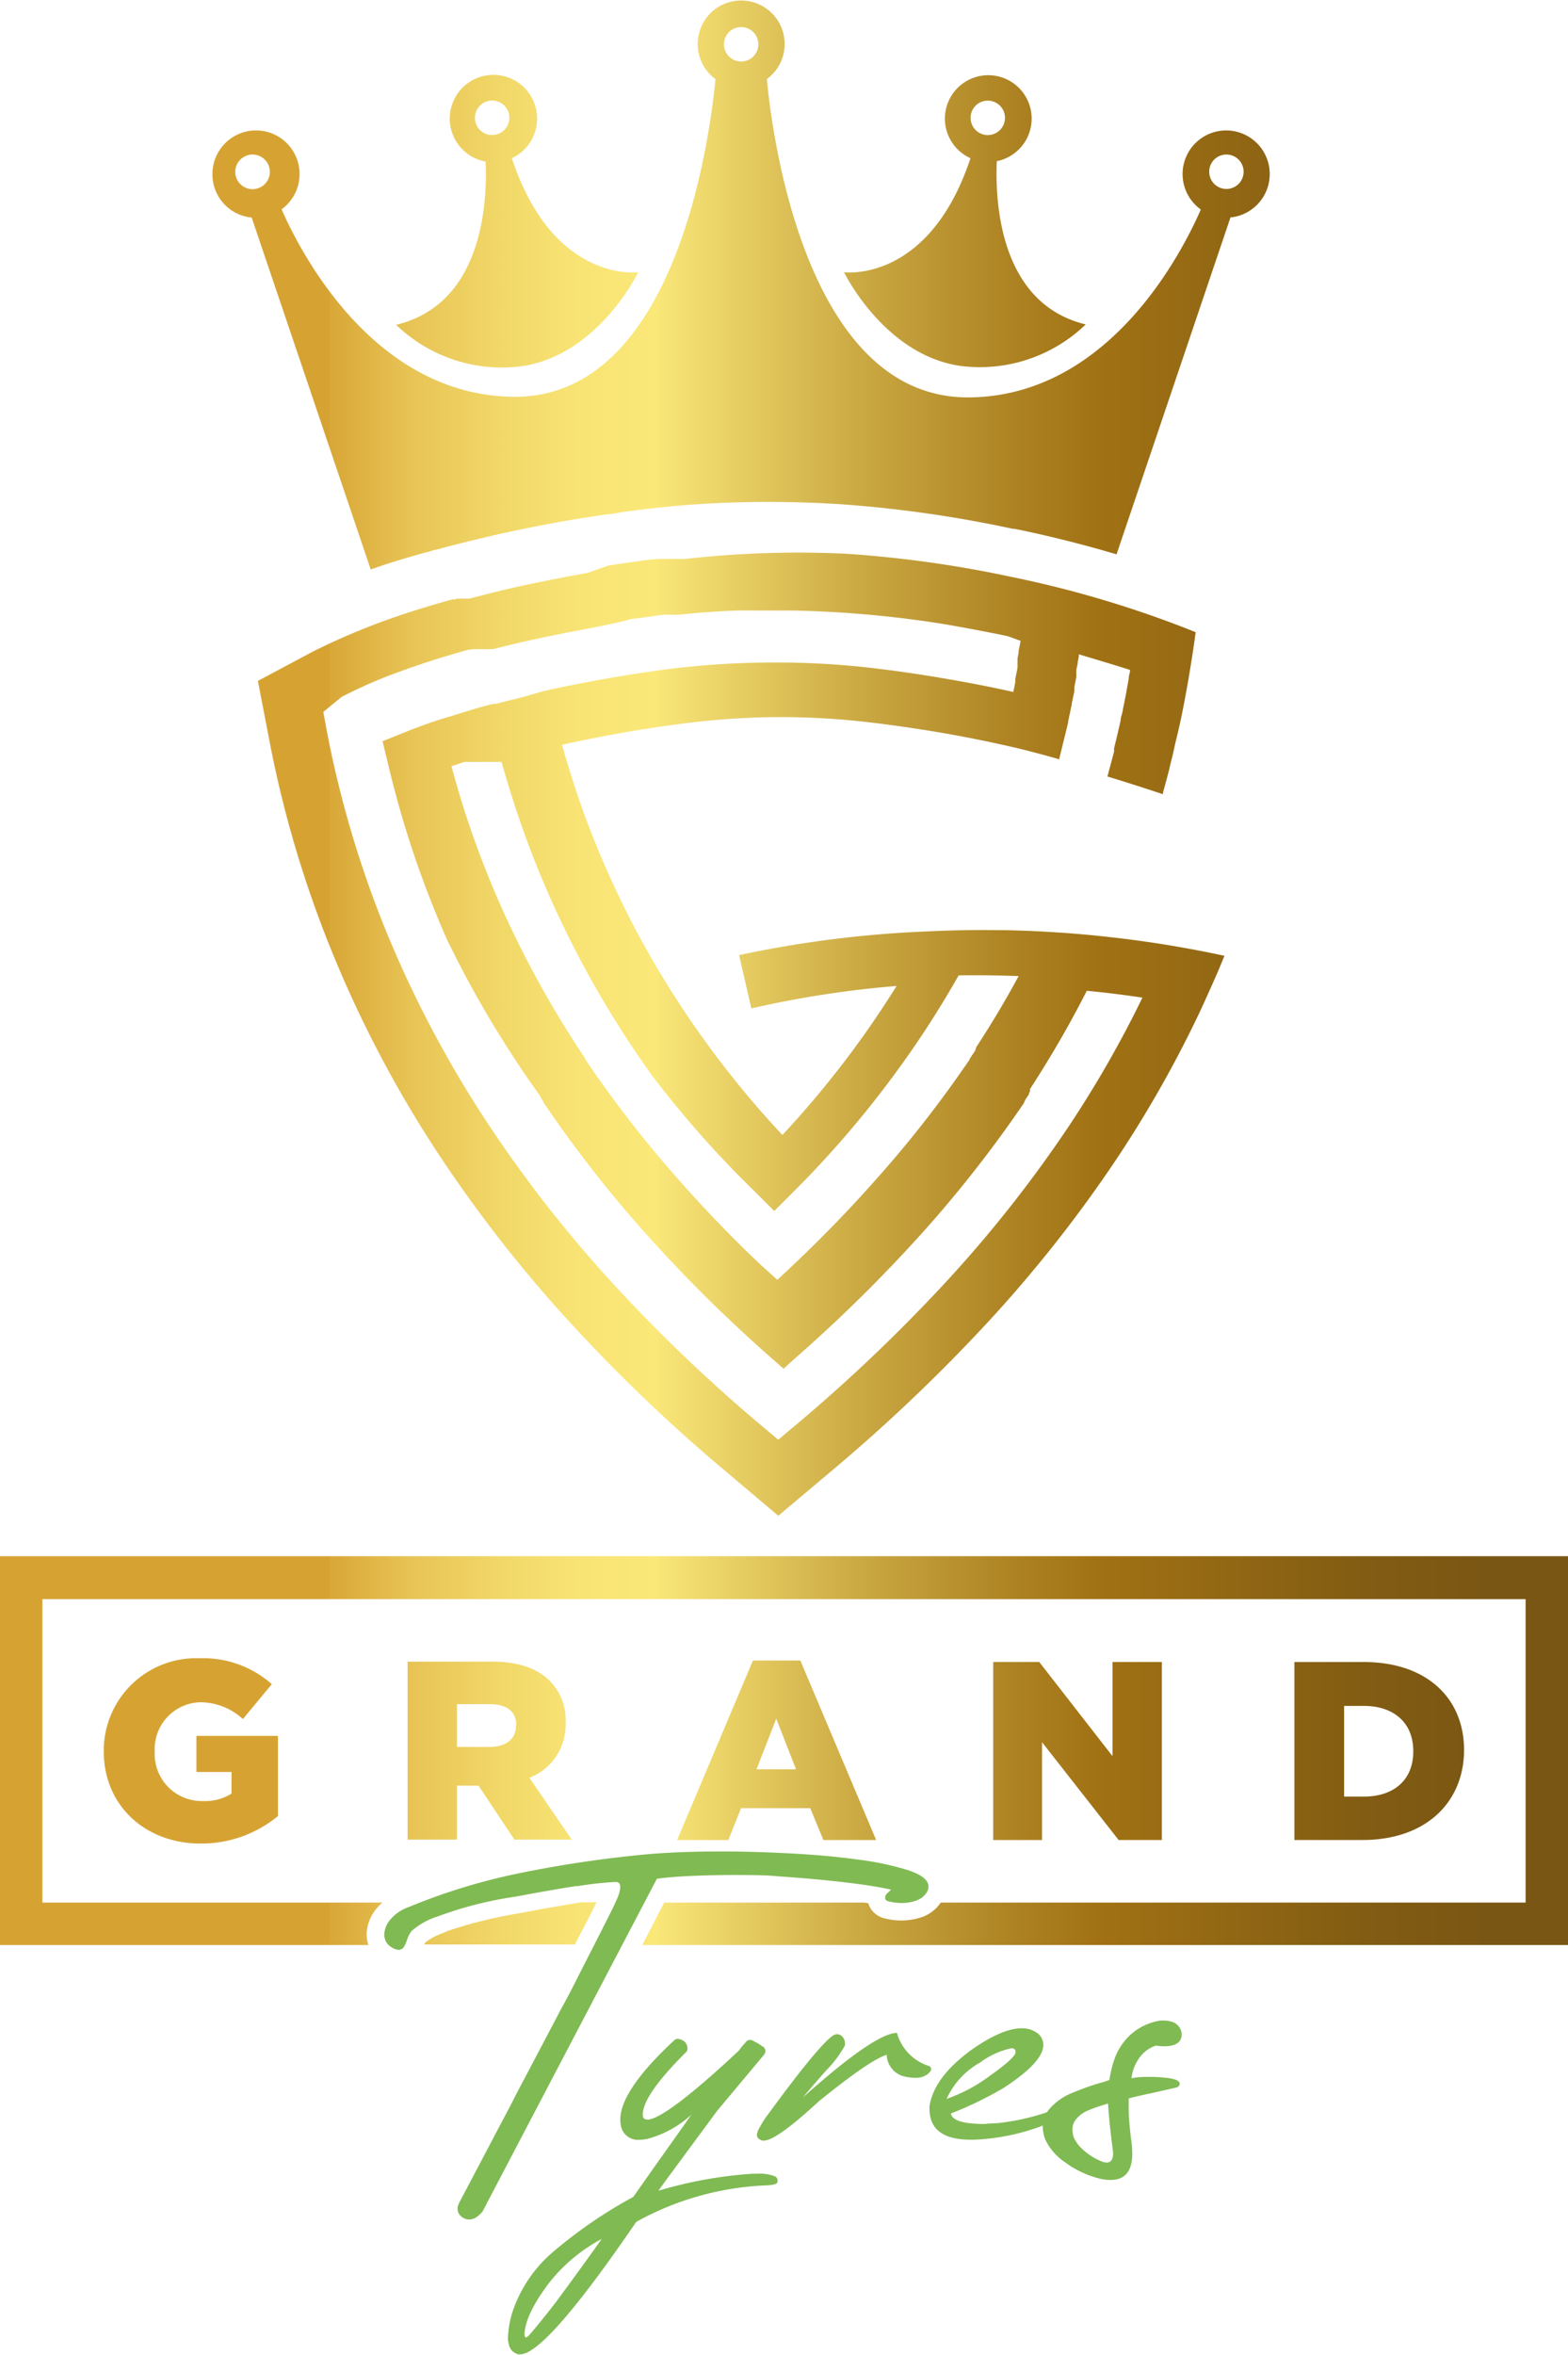 <svg xmlns="http://www.w3.org/2000/svg" xmlns:xlink="http://www.w3.org/1999/xlink" viewBox="0 0 158.69 238.14"><defs><style>.cls-1{fill:#80ba53;}.cls-2{fill:url(#linear-gradient);}</style><linearGradient id="linear-gradient" y1="98.35" x2="158.69" y2="98.35" gradientUnits="userSpaceOnUse"><stop offset="0.21" stop-color="#d6a333"/><stop offset="0.21" stop-color="#d8a737"/><stop offset="0.26" stop-color="#e7c354"/><stop offset="0.32" stop-color="#f1d868"/><stop offset="0.37" stop-color="#f8e475"/><stop offset="0.42" stop-color="#fae879"/><stop offset="0.42" stop-color="#f9e678"/><stop offset="0.55" stop-color="#caa842"/><stop offset="0.65" stop-color="#ac8121"/><stop offset="0.7" stop-color="#a17214"/><stop offset="0.74" stop-color="#9a6d14"/><stop offset="0.87" stop-color="#825c13"/><stop offset="0.95" stop-color="#795613"/></linearGradient></defs><g id="Layer_2" data-name="Layer 2"><g id="Layer_1-2" data-name="Layer 1"><path class="cls-1" d="M74.92,207.18a7.59,7.59,0,0,1,.56-.65.5.5,0,0,1,.36-.23l.18,0a2.17,2.17,0,0,1,.38.19,3.87,3.87,0,0,1,.71.43.55.55,0,0,1,.21.88l-4.75,5.68-5.32,7.21-.61.86a43,43,0,0,1,9.53-1.72h.47a4.15,4.15,0,0,1,1.82.28.45.45,0,0,1,.23.43v.1c0,.22-.44.35-1.23.37a29.52,29.52,0,0,0-13.07,3.69q-9.16,13.39-11.75,13.4l-.14,0a1.28,1.28,0,0,1-1-1,2.31,2.31,0,0,1-.09-.69,10.09,10.09,0,0,1,.39-2.4,13.65,13.65,0,0,1,4.3-6.38,47,47,0,0,1,8-5.46c2.29-3.28,4.25-6,5.87-8.31h0a10.66,10.66,0,0,1-4.25,2.39,3.92,3.92,0,0,1-1,.15,1.75,1.75,0,0,1-1.86-1.33,3.38,3.38,0,0,1-.08-.72q0-2.94,5.44-8a.53.53,0,0,1,.39-.16,1.25,1.25,0,0,1,.7.31,1,1,0,0,1,.26.53.36.36,0,0,1,0,.14.48.48,0,0,1-.1.33q-4.32,4.27-4.42,6.28v.08c0,.33.15.49.45.49a.5.5,0,0,0,.17,0q2-.33,9.14-7ZM55.47,231q-2.23,3-2.38,4.91v.14q0,.33.15.33c.08,0,.21-.11.41-.33q1.43-1.68,2.78-3.46c2.08-2.83,3.57-4.89,4.46-6.16A16.76,16.76,0,0,0,55.47,231Z"/><path class="cls-1" d="M93.93,209.72a1.94,1.94,0,0,1-1.31.41,4.77,4.77,0,0,1-1.06-.13,2.32,2.32,0,0,1-1.82-2.2c-1.16.36-3.44,1.93-6.84,4.68q-4.28,3.95-5.56,4l-.19,0c-.36-.12-.55-.32-.55-.59a2.09,2.09,0,0,1,.3-.77,9,9,0,0,1,.72-1.14q5-6.85,6.59-8.06a.89.89,0,0,1,.51-.2.73.73,0,0,1,.56.28,1.08,1.08,0,0,1,.24.72v.12a11.55,11.55,0,0,1-1.92,2.56c-.71.8-1.5,1.71-2.35,2.72q7.32-6.53,9.53-6.53h0a4.84,4.84,0,0,0,3.29,3.36.43.43,0,0,1,.17.31C94.26,209.34,94.15,209.51,93.93,209.72Z"/><path class="cls-1" d="M101,214.71a23.48,23.48,0,0,0,9-2.9.68.68,0,0,1,.22-.05c.22,0,.33.17.33.5a22,22,0,0,1-12,4.13h-.3q-4.19,0-4.18-3.15V213q.45-2.91,4.18-5.65c2.1-1.48,3.81-2.23,5.15-2.23a2.6,2.6,0,0,1,1.68.56,1.55,1.55,0,0,1,.51,1.12q0,1.74-4,4.34a37.08,37.08,0,0,1-5.36,2.6c.14.71,1.28,1.06,3.44,1.06C100,214.75,100.48,214.74,101,214.71Zm1.78-7.2c0-.25-.16-.37-.43-.37a8.22,8.22,0,0,0-3.17,1.45,8,8,0,0,0-3.38,3.67,16.06,16.06,0,0,0,4.44-2.38c1.69-1.18,2.54-2,2.54-2.33Z"/><path class="cls-1" d="M117.79,204.34a3,3,0,0,1,.73.1,1.35,1.35,0,0,1,.7.41,1.27,1.27,0,0,1,.37.88c0,.8-.59,1.21-1.76,1.21a5.09,5.09,0,0,1-.84-.07,3.32,3.32,0,0,0-1.6,1.13,4.44,4.44,0,0,0-.88,2.17,8.82,8.82,0,0,1,1.58-.13,13.57,13.57,0,0,1,1.72.07,5.31,5.31,0,0,1,1.14.2.82.82,0,0,1,.43.31.32.32,0,0,1,0,.16.28.28,0,0,1-.08.19.51.51,0,0,1-.24.14l-2.42.55c-.93.19-1.73.38-2.41.55,0,.26,0,.54,0,.84s0,.91.06,1.54.11,1.25.2,1.86a9.55,9.55,0,0,1,.1,1.35c0,1.77-.73,2.66-2.2,2.66a5,5,0,0,1-1.27-.18,9.91,9.91,0,0,1-3.36-1.63,5.7,5.7,0,0,1-2-2.34,4.23,4.23,0,0,1-.23-1.27,2.84,2.84,0,0,1,.76-1.85,6,6,0,0,1,2.37-1.59,24.46,24.46,0,0,1,3.07-1.06l.55-.19a10.91,10.91,0,0,1,.59-2.33,6.11,6.11,0,0,1,1.46-2.17,5.86,5.86,0,0,1,3.11-1.51Zm-5.65,8.39-.57.18a12.88,12.88,0,0,0-1.52.55,3,3,0,0,0-1.25,1,1.56,1.56,0,0,0-.26.9,2.76,2.76,0,0,0,.1.72,3.55,3.55,0,0,0,.92,1.28,6.19,6.19,0,0,0,1.72,1.13,1.71,1.71,0,0,0,.72.21c.43,0,.65-.31.65-.94v-.12C112.41,215.84,112.23,214.21,112.14,212.73Z"/><path class="cls-1" d="M91.9,189.13a29.22,29.22,0,0,0-5-1.06c-2-.28-4.28-.49-6.68-.62s-4.76-.21-7-.21H73c-2.93,0-5.47.1-7.56.29A119,119,0,0,0,53,189.35a61.84,61.84,0,0,0-11.66,3.52,4.25,4.25,0,0,0-1.88,1.31,2.46,2.46,0,0,0-.57,1.44,1.51,1.51,0,0,0,.36,1h0a1.84,1.84,0,0,0,1.06.57.67.67,0,0,0,.6-.35,3.62,3.62,0,0,0,.28-.65,3.21,3.21,0,0,1,.43-.87,7.26,7.26,0,0,1,2.68-1.51l0,0a38,38,0,0,1,7.88-2h0c1.61-.31,3.37-.62,5.23-.93l.89-.14.19,0h0a34.12,34.12,0,0,1,3.7-.41h.09a.49.49,0,0,1,.38.11.57.57,0,0,1,.11.36,2.56,2.56,0,0,1-.17.85,8.76,8.76,0,0,1-.35.82.71.71,0,0,0-.07.16c-.3.65-1,2-2.07,4.12-.61,1.19-1.29,2.51-2,3.93l-.09.17c-.06.13-.15.28-.23.45-.32.6-.64,1.22-1,1.86h0c-1.8,3.43-4.6,8.73-4.64,8.81-.32.64-.65,1.29-1,1.93l-4.62,8.76a3.32,3.32,0,0,0-.16.35,1.06,1.06,0,0,0,.07.86,1.2,1.2,0,0,0,.49.45,1.28,1.28,0,0,0,.55.14,1.26,1.26,0,0,0,.57-.14,3.27,3.27,0,0,0,.41-.28,3,3,0,0,0,.38-.4v0L66.48,190c.86-.12,2-.22,3.33-.28s2.88-.1,4.35-.1c1.72,0,3.31,0,4.7.14,2.5.17,4.82.38,6.88.63s3.43.48,4.44.71l-.14.14a3.9,3.9,0,0,0-.29.28.53.53,0,0,0-.17.39c0,.1,0,.29.37.38a5.4,5.4,0,0,0,1.34.16,4.05,4.05,0,0,0,1.45-.25,2.06,2.06,0,0,0,1.07-.85,1.06,1.06,0,0,0,.15-.52C94,190.15,93.28,189.59,91.9,189.13Z"/><path class="cls-2" d="M105.46,176.19v9.89h-4.94v-18h4.66l7.41,9.52v-9.52h5v18h-4.38ZM40.09,32.85c8.71-2.09,9.24-12.21,9.06-16.51A4.42,4.42,0,1,1,51.8,16C56,28.69,64.59,27.53,64.59,27.53s-4,8.34-11.74,9.5A15.44,15.44,0,0,1,40.09,32.85Zm9.73-19.2a1.74,1.74,0,1,0-1.75-1.73A1.72,1.72,0,0,0,49.82,13.65Zm88.06,172.43H131v-18H138c6.44,0,10.17,3.7,10.17,8.9V177C148.15,182.22,144.37,186.08,137.88,186.08Zm5.15-9c0-2.88-2-4.56-5-4.56h-2v9.17h2c3,0,5-1.65,5-4.56ZM85.42,27.53S94,28.69,98.22,16a4.39,4.39,0,1,1,2.66.3c-.18,4.3.35,14.42,9,16.51A15.43,15.43,0,0,1,97.17,37C89.46,35.87,85.42,27.53,85.42,27.53ZM98.23,11.92A1.74,1.74,0,1,0,100,10.18,1.73,1.73,0,0,0,98.23,11.92Zm-78,160.23a6.38,6.38,0,0,1,4.35,1.7l2.93-3.53a10.48,10.48,0,0,0-7.31-2.62,9.35,9.35,0,0,0-9.7,9.37v.05c0,5.46,4.19,9.32,9.8,9.32a12.18,12.18,0,0,0,7.83-2.78v-8.11H19.88v3.65h3.55v2.19a5.06,5.06,0,0,1-2.88.75,4.76,4.76,0,0,1-4.89-5v0A4.74,4.74,0,0,1,20.27,172.15ZM81,167.93l7.67,18.15H83.33L82,182.86h-7l-1.29,3.22H68.53l7.67-18.15Zm-.44,11-2-5.12-2,5.12Zm-27,.83,4.3,6.28H52.06l-3.63-5.46H46.25v5.46h-5v-18h8.52c2.76,0,4.66.72,5.87,1.95a5.58,5.58,0,0,1,1.6,4.2v0A5.71,5.71,0,0,1,53.53,179.8Zm-1.31-5.28c0-1.42-1-2.14-2.7-2.14H46.25v4.33h3.29c1.7,0,2.68-.83,2.68-2.14Zm9.3-117.28,2-.3h0l1.44-.2.81-.11.15,0h0l.45-.06.29,0h.14l.16,0h0l.22,0h0l.19,0h.21l.19,0h0l.22,0h.21l.14,0h.08l.22,0h0l.21,0h.22l.16,0h.05A102.39,102.39,0,0,1,85.62,56a117,117,0,0,1,16.73,2.34h0A108.29,108.29,0,0,1,121,63.93V64h0s-.34,2.6-.91,5.75h0c-.31,1.73-.69,3.63-1.13,5.35v0h0c-.07.32-.14.64-.22,1h0c-.07.32-.15.63-.23.94s-.13.57-.2.85h0l-.16.61h0l-.09.34h0l-.09.33h0l-.07.26h0v0c-.07.25-.13.49-.2.73h0l0,.16c-2-.66-3.86-1.26-5.62-1.79l.14-.54h0v0l.09-.33h0l.09-.34h0l.09-.33.15-.57h0l.11-.4h0l0-.17h0l0-.18c.08-.31.15-.62.23-.94h0l.33-1.4v0l.11-.52h0c0-.24.1-.48.16-.72h0l.06-.27h0v-.07c.09-.41.17-.83.25-1.24h0l.12-.59v-.07h0c.08-.41.15-.81.22-1.21,0-.25.09-.49.13-.74h0l0-.15c-1.51-.49-3.26-1-5.18-1.58v.06h0v.07h0c0,.2-.06.4-.1.6v0c0,.18-.05.38-.09.55v0l-.06.31h0l0,.17v0h0l0,.15v.09l0,.27h0v0h0c-.06.33-.12.7-.2,1h0l0,.17h0l0,.16h0l0,.14v0l-.27,1.26c0,.12,0,.22-.06.32l0,.06-.1.46h0v0h0c0,.14-.06.29-.1.43h0v.07l-.09.38h0l0,.14h0l-.08.34h0v0h0l-.11.43h0l-.07.3-.64,2.6h0l0,.09c-3.48-1-5.71-1.46-5.71-1.46-1.65-.37-3.31-.7-4.94-1-2.65-.48-5.37-.89-8-1.21a77.38,77.38,0,0,0-9.83-.6,78.65,78.65,0,0,0-9.83.68c-2.68.35-5.62.82-8.66,1.42-1.13.22-2.25.45-3.36.7.66,2.35,1.4,4.67,2.24,7a96,96,0,0,0,4.06,9.45,94.94,94.94,0,0,0,8,13.27,97.32,97.32,0,0,0,8,9.74,97.64,97.64,0,0,0,8-9.75c1.25-1.74,2.43-3.51,3.56-5.32a103.86,103.86,0,0,0-14.7,2.27l-1.24-5.39A112.38,112.38,0,0,1,93.73,94.2q3.42-.17,6.68-.14c2,0,3.94.08,5.84.19q3.23.19,6.24.54c1.9.21,3.74.47,5.51.75q3.1.51,5.92,1.12l-.3.73c-.63,1.54-1.31,3-2,4.53A117.62,117.62,0,0,1,113.14,117a134.51,134.51,0,0,1-13.35,16.91,172.7,172.7,0,0,1-15.51,14.74h0l-5.51,4.64-5.5-4.64h0a166,166,0,0,1-15.48-14.8,136.75,136.75,0,0,1-13.32-17A118.12,118.12,0,0,1,34,97.23,112.54,112.54,0,0,1,27.3,75.09l-1.2-6.23,5.63-3a70.07,70.07,0,0,1,10.64-4.24c1.11-.35,2.26-.69,3.42-1h0l.05,0H46l.26-.08h.14l.06,0h.07l.07,0h.13l.05,0h0l.06,0,.06,0H47l.06,0,.1,0h.1l.09,0h0l.1,0,0,0h.06c1.91-.5,3.87-1,5.79-1.4s4.17-.86,6.2-1.21ZM53.19,84.63q-1.35-3.72-2.43-7.58h-.18l0,0h0l0,0h-.32l0,0h0l-.06,0h0l-.06,0h-.07l-.05,0h0l0,0h-.18l-.06,0h-.07l-.05,0h0l0,0h-.1l-.07,0H49l0,0h0l0,0h-.37l0,0h0l0,0h-.3l0,0h0l0,0h-.29l-.05,0h0l0,0h-.28l-.05,0h0l0,0H47l-1.31.44a95.84,95.84,0,0,0,4.94,14,102.91,102.91,0,0,0,8.12,14.84l.12.18,0,0,.1.15.12.18h0l.07.1,0,.08.09.13,0,0,.11.17h0l.13.19h0l.11.17a118.13,118.13,0,0,0,7.55,9.86,133.94,133.94,0,0,0,9.77,10.31h0l1.75,1.58c3.44-3.17,6.74-6.49,9.85-10a115.33,115.33,0,0,0,9.12-11.57l.06-.07.14-.22.07-.1.08-.11.06-.09.09-.13,0-.07.1-.14,0,0,.11-.17,0,0,.12-.18v0l.14-.2.08-.12,0,0,0,0,0-.07.08-.12,0-.06,0,0,0,0,0-.06c.71-1.09,1.41-2.2,2.08-3.31h0q1.2-2,2.24-3.93c-2-.07-4-.1-6.07-.07a98.34,98.34,0,0,1-5.84,9.11,103.08,103.08,0,0,1-10.73,12.63l-2.09,2.09-2.09-2.09A103.35,103.35,0,0,1,66,108.78a101.23,101.23,0,0,1-8.49-14.1A99.34,99.34,0,0,1,53.19,84.63Zm4.43-20.7C55,64.44,52.4,65,49.9,65.65l-.09,0h0l-.08,0h-.09l-.09,0h0l-.07,0h-.09l-.09,0h0l-.07,0h-.09l-.08,0h0l-.05,0-.08,0h0l-.09,0h0l0,0-.09,0-.06,0h-.07l-.06,0-.07,0h0l-.06,0H48.1l-.07,0h0l-.05,0h-.13l-.07,0h0l-.18.05-.06,0h0l0,0h-.12c-2.38.66-4.66,1.38-6.77,2.15a48.79,48.79,0,0,0-6.08,2.63L32.72,72l.37,2a106.83,106.83,0,0,0,6.33,21,113.08,113.08,0,0,0,9.95,18.62,129.91,129.91,0,0,0,12.74,16.27,161.38,161.38,0,0,0,14.94,14.27h0l1.71,1.44,1.72-1.44h0a166.6,166.6,0,0,0,15-14.24,128.73,128.73,0,0,0,12.78-16.16,111.36,111.36,0,0,0,7.36-12.87c-1.81-.27-3.69-.51-5.63-.69-.4.77-.79,1.54-1.21,2.3h0c-.79,1.47-1.59,2.87-2.41,4.23h0c-.69,1.15-1.4,2.29-2.13,3.41l0,0,0,0,0,.06,0,.06,0,.06,0,.07,0,0-.1.15v0l0,0,0,.06,0,.06-.14.21v0l-.13.19,0,0-.12.17,0,.06-.1.15,0,.08-.09.12-.06.1-.08.11a124.42,124.42,0,0,1-9.86,12.58,151.74,151.74,0,0,1-12.33,12.26l-1.35,1.2-.58.53h0l0,0-2-1.76c-1.27-1.13-2.52-2.29-3.75-3.46l-.07-.06a146.21,146.21,0,0,1-10.21-10.77c-2.66-3.14-5.19-6.42-7.56-9.85l-.07-.11-.08-.12-.05-.07-.11-.16,0,0-.13-.19h0l-.14-.19,0,0-.11-.17,0-.06-.09-.13-.06-.1-.07-.1-.08-.12,0-.07-.11-.16,0,0-.13-.19A107.94,107.94,0,0,1,45.23,95a101.63,101.63,0,0,1-5.91-17.55l-.6-2.49L41.11,74c1.21-.48,2.6-1,4.12-1.45s3.13-1,4.69-1.37l.13,0,.14,0,.85-.22.64-.16,1.18-.29L55,69.9v0c1.23-.28,2.46-.54,3.68-.77,3-.59,6.08-1.09,9-1.47A86,86,0,0,1,78.31,67a82.66,82.66,0,0,1,10.55.63c2.6.31,5.43.74,8.38,1.28,1.79.32,3.57.68,5.31,1.07.07-.33.14-.65.2-1h0l0-.14h0l0-.16h0c.08-.39.16-.78.23-1.17v0h0l0-.27h0l0-.22h0l0-.13h0l0-.31h0l.1-.54h0c0-.3.1-.61.15-.9v0h0l.06-.33L102,64.34l-.39-.08-.51-.11-2.36-.46C96.86,63.34,95,63,93,62.74h0a109.28,109.28,0,0,0-13-1c-1.56,0-3.11,0-4.67,0h-.74c-2,.08-4,.22-5.89.43h-.05l-.2,0h0l-.17,0h-.2l-.18,0h0l-.2,0h0l-.15,0-.13,0H67.3l-.2,0-1.36.19-1.38.2h0l-.3,0C62,63.13,59.8,63.51,57.62,63.93ZM21.5,17.62a4.41,4.41,0,1,1,7,3.55C30.57,25.89,38,40,52,40.13,68.43,40.24,71.85,13.83,72.41,8a4.4,4.4,0,1,1,5.2,0c.54,5.81,4,32.3,20.44,32.19,14-.11,21.39-14.24,23.48-19a4.41,4.41,0,1,1,3,.8L113,56.06c-5.6-1.66-10.06-2.53-10.35-2.58l-.14,0A124.38,124.38,0,0,0,85.18,51c-2.5-.16-5-.24-7.46-.24-3.32,0-6.61.15-9.84.45l-1,.1-1.51.17-2.15.27L61.77,52l-.21,0c-.48.06-1.11.16-1.87.28-1,.15-1.72.27-2.08.33-2.09.36-4.27.79-6.49,1.27-2,.44-4,.93-6.09,1.47-.29.08-.49.15-.87.24-.12,0-.44.1-.85.23h0l-.06,0c-1.24.34-2.46.7-3.65,1.07-.73.23-1.41.47-2.08.7L25.47,22A4.38,4.38,0,0,1,21.5,17.62Zm100.88-.24a1.74,1.74,0,1,0,1.74-1.75A1.73,1.73,0,0,0,122.38,17.38ZM73.27,4.49A1.74,1.74,0,1,0,75,2.74,1.73,1.73,0,0,0,73.27,4.49ZM23.81,17.38a1.75,1.75,0,1,0,1.74-1.75A1.75,1.75,0,0,0,23.81,17.38Zm36.54,175H59.1l-.27,0-1.08.18-2.86.49-2.34.44a45,45,0,0,0-7.27,1.8l-.33.16a6.46,6.46,0,0,0-1.92,1,.72.72,0,0,0-.09.2H58.18l.42-.81C59.41,194.31,60,193.16,60.35,192.41Zm98.34-35H0V196.7H37.29a3.22,3.22,0,0,1-.18-1.08,4.17,4.17,0,0,1,.91-2.5,5.55,5.55,0,0,1,.67-.71H4.29V161.72H154.4v30.69H95.21a3.89,3.89,0,0,1-1.85,1.45,6.6,6.6,0,0,1-3.84.14,2.23,2.23,0,0,1-1.65-1.53l-.4-.06H67.22L65,196.7h93.71Z"/></g></g></svg>